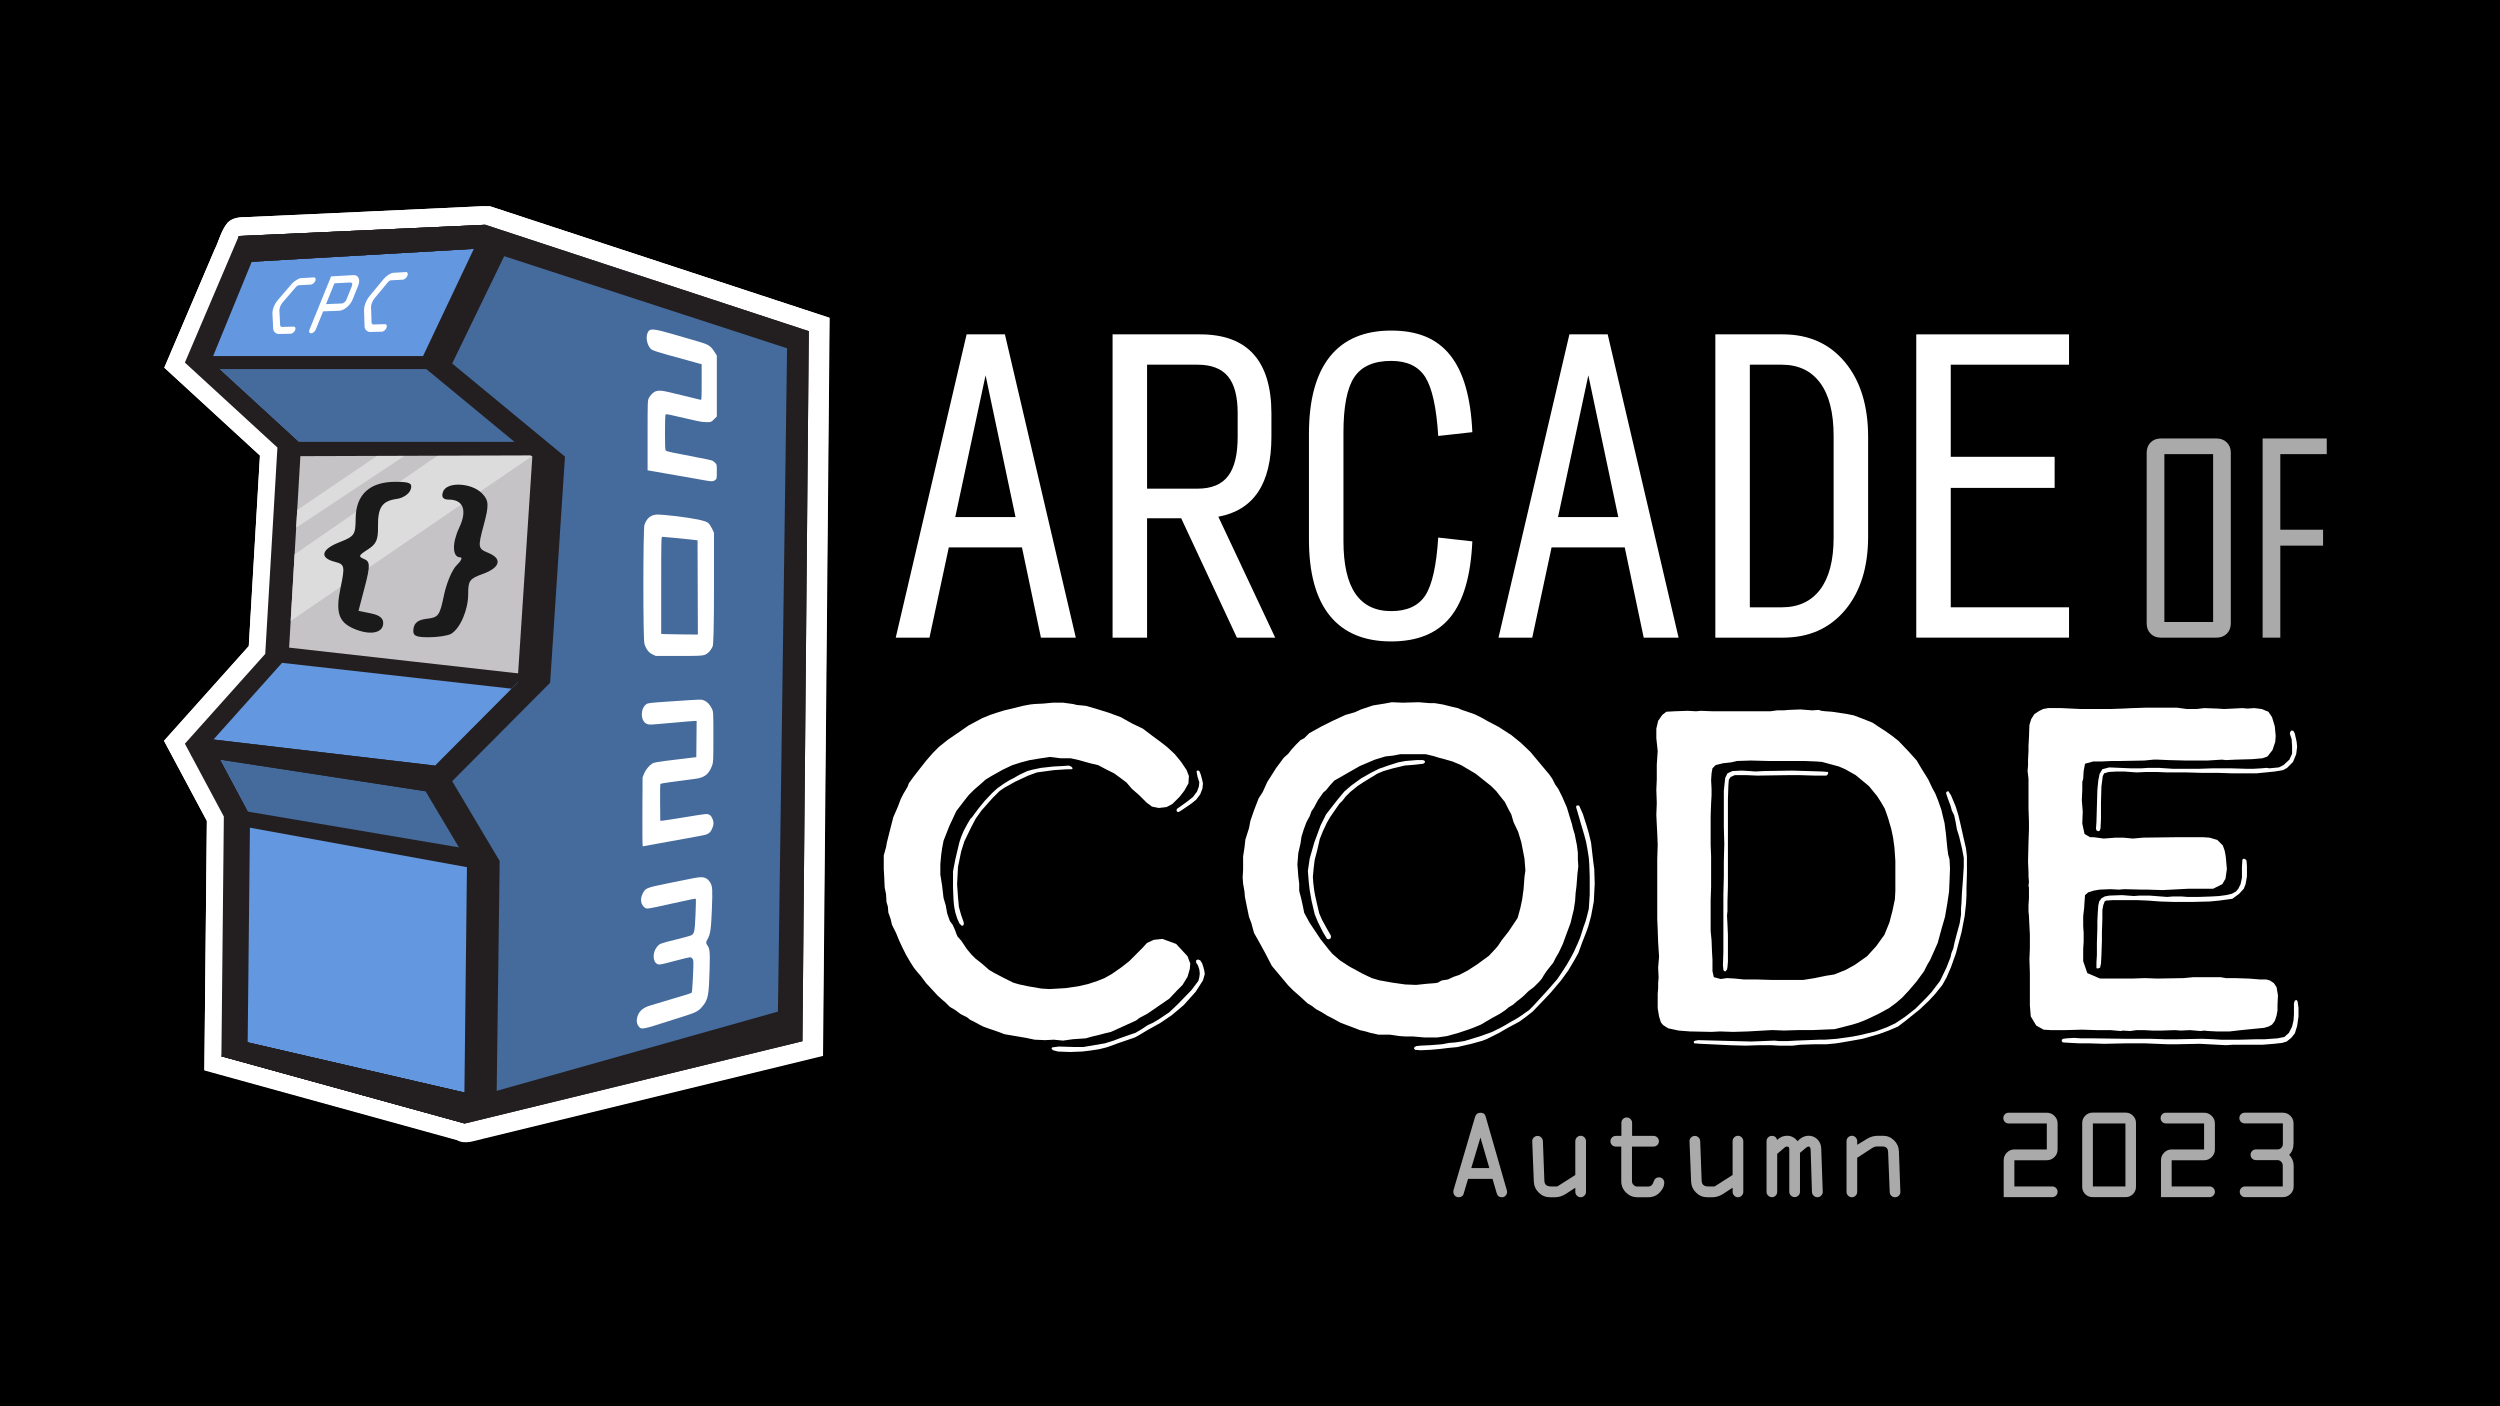 <?xml version="1.0" encoding="UTF-8"?>
<svg id="Layer_1" data-name="Layer 1" xmlns="http://www.w3.org/2000/svg" viewBox="0 0 1920 1080">
  <defs>
    <style>
      .cls-1 {
        fill: #6397df;
      }

      .cls-1, .cls-2, .cls-3, .cls-4, .cls-5, .cls-6, .cls-7, .cls-8, .cls-9, .cls-10, .cls-11, .cls-12 {
        stroke-width: 0px;
      }

      .cls-3 {
        fill: #1a1a1a;
      }

      .cls-4 {
        fill: #8e1e12;
      }

      .cls-5 {
        fill: #456a9c;
      }

      .cls-6 {
        fill: #fff;
      }

      .cls-7 {
        fill: #fb351f;
      }

      .cls-8 {
        fill: #231f20;
      }

      .cls-9 {
        fill: #851d0f;
      }

      .cls-10 {
        fill: #dcdcdd;
      }

      .cls-11 {
        fill: #c5c3c6;
      }

      .cls-12 {
        fill: #aaa;
      }
    </style>
  </defs>
  <rect class="cls-2" width="1920" height="1080"/>
  <g>
    <path class="cls-6" d="m799.43,489.71l-14.56-69.29h-56.19l-14.85,69.29h-25.91l54.44-232.92h29.41l54.45,232.92h-26.79Zm-19.51-92.59l-23-108.89-23.29,108.89h46.29Z"/>
    <path class="cls-6" d="m880.95,489.71h-26.49v-232.92h67.26c18.24,0,31.93,5.1,41.05,15.29,9.12,10.19,13.68,25.38,13.68,45.57v17.76c0,18.05-3.4,32.17-10.19,42.36-6.8,10.19-16.99,16.55-30.57,19.07l43.67,92.88h-29.41l-42.8-91.71h-26.2v91.71Zm0-114.42h38.72c10.67,0,18.49-3.2,23.44-9.61,4.95-6.41,7.42-16.5,7.42-30.28v-18.05c0-12.81-2.47-22.22-7.42-28.24-4.95-6.01-12.76-9.03-23.44-9.03h-38.72v95.21Z"/>
    <path class="cls-6" d="m1068.45,492.62c-20.77,0-36.49-6.6-47.17-19.8-10.68-13.2-16.01-32.7-16.01-58.52v-80.94c0-26.2,5.34-46,16.01-59.39,10.67-13.39,26.39-20.09,47.17-20.09s35.33,6.36,45.42,19.07c10.09,12.72,15.72,32.37,16.89,58.96l-26.2,2.91c-1.36-21.74-4.66-36.78-9.9-45.13-5.24-8.34-13.98-12.52-26.2-12.52-13.39,0-22.86,4.18-28.39,12.52-5.53,8.35-8.3,22.52-8.3,42.51v83.27c0,18.05,3.06,31.54,9.17,40.47,6.11,8.93,15.29,13.39,27.51,13.39s20.96-4.03,26.2-12.08c5.24-8.05,8.54-22.86,9.9-44.4l26.2,2.91c-1.17,26.4-6.8,45.81-16.89,58.23-10.09,12.42-25.23,18.63-45.42,18.63Z"/>
    <path class="cls-6" d="m1262.36,489.71l-14.56-69.29h-56.19l-14.85,69.29h-25.91l54.45-232.92h29.41l54.44,232.92h-26.79Zm-19.51-92.59l-23-108.89-23.29,108.89h46.29Z"/>
    <path class="cls-6" d="m1317.38,489.71v-232.92h51.83c19.99,0,35.91,7.13,47.75,21.4,11.84,14.27,17.76,33.44,17.76,57.5v76.28c0,23.68-5.92,42.56-17.76,56.63-11.84,14.08-27.76,21.11-47.75,21.11h-51.83Zm26.49-23.29h24.46c12.81,0,22.66-4.56,29.55-13.68,6.89-9.12,10.34-22.42,10.34-39.89v-78.03c0-17.86-3.45-31.44-10.34-40.76-6.89-9.32-16.74-13.98-29.55-13.98h-24.46v186.34Z"/>
    <path class="cls-6" d="m1471.69,489.71v-232.92h117.33v23.29h-90.84v70.75h79.78v23.87h-79.78v91.71h90.84v23.29h-117.33Z"/>
  </g>
  <g>
    <path class="cls-6" d="m809.33,798.48l-6.66.35-8.06-.35-6.66-1.4-16.46-2.8-4.55-1.75-11.21-3.85-3.5-1.75-3.85-2.1-3.5-1.75-2.1-1.75-4.9-2.45-4.2-3.15-4.2-2.45-3.85-3.85-1.75-1.4-3.85-3.5-3.85-4.2-4.9-5.25-4.2-5.6-2.45-2.8-2.8-3.5-2.45-3.85-3.5-5.96-3.15-6.31-2.1-4.55-2.45-5.96-3.15-6.31-1.05-4.55-1.75-4.9-.35-4.55-1.05-3.5-.35-5.96-1.05-5.25-.35-8.06-.35-5.96v-10.51l1.75-6.31.7-3.85,2.1-8.41,2.8-10.86,3.5-8.06,2.1-5.61,2.1-4.2,3.15-5.26,1.05-2.8.7-1.05,2.8-3.85,4.9-6.31,5.26-6.65,4.9-5.61,4.55-4.55,7.01-5.61,8.76-5.96,7.01-4.9,10.51-5.61,5.96-2.45,5.25-1.75,5.61-1.75,4.55-1.05,9.81-2.45,5.61-1.05,3.15-.35,7.01-.35,7.36-.7h7.71l7.71,1.05,2.8.7,7.01.7,7.36,2.1,10.16,3.15,9.46,3.5,2.45,1.4,6.31,3.5,8.06,3.85,7.36,5.6,6.65,4.9,4.9,3.85,5.61,5.25,4.9,5.96,4.2,6.31,1.75,4.55-.35,5.6-3.15,5.61-3.5,4.55-5.6,5.6-4.55,2.45-5.96.7-5.25-1.05-4.2-3.15-5.6-5.6-5.61-4.9-4.2-4.9-5.61-4.2-3.85-2.8-6.31-3.15-5.96-3.15-5.96-1.4-8.76-2.45-6.31-1.4h-7.71l-8.41-1.05-9.11,1.4-6.31,1.05-6.65,1.75-6.66,2.1-7.36,3.5-8.76,4.9-4.55,2.8-3.5,3.15-5.25,4.55-4.2,4.2-3.85,4.9-5.6,7.36-5.25,11.21-4.55,11.56-1.05,5.61-.7,4.9-.7,7.36v8.06l1.4,8.76,1.05,9.11,1.75,5.96,1.05,5.96,2.1,5.96,2.1,2.8,1.75,3.85,1.4,3.85.7,1.4,2.8,3.15,4.2,6.31,3.5,4.2,3.15,3.15,4.9,3.85,5.6,4.9,4.2,2.45,7.36,3.85,7.01,3.5,4.9,1.4,6.66,1.4,10.16,1.75,6.31.35,11.91-.7,9.81-1.4,7.71-1.75,7.36-2.45,5.25-2.1,5.6-3.15,7.01-4.9,6.31-4.9,10.16-10.16,3.5-3.85,5.25-2.45,6.66-.7,10.51,3.85,8.76,9.46,2.1,5.61-.35,4.2-1.75,5.95-3.85,6.31-4.2,4.2-5.96,6.31-16.81,11.56-5.96,3.15-2.8,2.1-19.27,8.76-4.55,1.05-5.25,1.4-4.55,1.05-4.9,1.4-10.16.7-7.36,1.05-7.01-.7Zm-72.51-89.33l-1.75-3.85-1.4-4.55-.7-3.5-.35-2.45-.35-4.2-.35-8.76v-12.61l1.75-9.11,1.4-5.96,1.75-7.36,1.4-4.2,1.75-4.2,2.8-5.25,2.45-4.2,1.4-1.4,1.75-2.45,3.15-4.2,4.55-5.61,5.96-6.31,3.85-3.5,4.9-3.5,4.55-2.8,2.8-1.4,4.9-2.8,5.96-2.8,3.85-1.05,6.66-1.4,9.46-1.05,7.01-.35,4.9-.35,1.75.7,1.05,1.05v.7l-.7.35h-3.15l-10.51.7-12.96,1.75-6.66,2.45-9.81,4.55-8.76,4.9-3.5,2.45-5.26,5.25-8.41,9.46-4.55,6.31-3.85,7.36-4.9,10.16-2.45,7.71-2.45,11.91-.7,13.31.7,10.16.7,7.36,1.75,6.31,1.75,4.9.35,1.75-.7,1.4h-1.05l-1.75-1.75Zm75.66,98.43l-3.85-1.05-1.05-1.05.35-1.05,5.25-.7,11.21.35h7.71l16.46-2.8,6.66-2.1,5.61-2.1,8.06-2.8,3.15-1.05,5.25-3.15,4.2-2.8,3.85-1.75,4.2-2.45,8.41-5.61,6.31-5.96,10.86-11.21,5.25-7.01.7-2.8.35-2.8-.35-3.15-1.05-3.15-1.4-2.1v-1.75l1.4-.7,1.75.7,1.4,2.1,1.05,3.15.7,2.8.35,2.45-1.4,4.9-5.61,8.76-9.11,10.16-9.11,7.71-8.76,5.96-9.46,5.25-7.01,4.2-3.15,1.75-12.26,4.2-6.66,2.45-3.15,1.05-5.61,1.4-7.01,1.05-5.96.7-9.11.35-9.46-.35Zm91.43-184.26l-.35-1.05.35-1.05,7.36-5.25,4.9-3.85,3.15-4.2,1.4-3.85.35-3.15-1.4-4.55-.7-3.85.35-.7h1.05l.7.35,1.05,2.45,1.05,3.85.7,3.15-.35,3.85-1.75,4.55-3.15,4.2-3.5,2.8-4.55,3.15-4.2,2.8-1.4.7-1.05-.35Z"/>
    <path class="cls-6" d="m1085.7,796.03h-5.96l-5.25-.35-7.01-1.05h-8.76l-6.31-1.4-3.5-1.05-4.55-1.05-6.31-2.45-8.41-3.15-7.01-3.85-3.5-1.75-3.85-2.45-4.55-2.45-3.15-2.45-3.5-2.1-4.9-4.55-5.96-5.25-3.85-3.85-12.61-15.06-4.9-9.46-4.2-7.71-4.55-8.06-2.1-7.71-1.75-4.55-1.75-8.41-1.4-7.01-.35-4.2-1.05-5.95-.35-4.9.35-5.96v-10.16l1.05-6.65.7-6.31,2.8-8.76,1.05-5.6,2.8-8.06,3.5-9.11,3.15-4.9,3.5-7.71,6.66-10.51,5.96-8.06,3.5-3.15,2.45-3.15,3.5-3.85,3.5-3.5,2.8-1.4,3.85-3.85,9.46-5.25,8.41-4.2,9.81-4.55,7.36-2.1,4.55-2.1,9.46-3.15,8.76-1.4,5.6-1.05,8.41.35,12.26-.35,8.41.7h3.85l6.31,1.05,7.01,1.75,4.55,1.05,3.15,1.4,5.25,1.75,4.9,1.75,4.9,2.45,5.61,3.15,7.36,3.85,9.81,6.31,7.36,5.96,7.36,7.01,8.76,10.51,5.6,6.66,2.45,3.5,2.1,4.2,2.45,3.5,3.15,6.31,3.5,8.06,2.1,7.01,1.75,5.6.7,3.15,1.4,4.55,1.75,8.76.7,5.61v4.9l.35,5.6-.7,5.96-.7,9.11-.7,5.6-.35,5.61-1.05,7.01-1.05,4.2-1.4,5.96-3.15,8.41-2.8,7.71-3.15,6.66-2.45,4.2-1.75,3.5-2.8,3.5-2.45,3.15-2.1,3.15-1.4,2.45-2.1,2.45-3.85,3.85-4.55,3.5-3.15,3.15-2.45,2.1-3.15,2.45-2.8,2.45-3.5,2.1-2.45,2.1-4.2,2.8-7.01,3.85-7.71,4.55-5.95,2.45-3.85,1.4-7.36,2.45-8.76,2.45-7.36,1.05h-10.16l-8.06-.7Zm11.91-40.63l4.55-.35,2.1-.35,1.75-1.05,1.4-.7,4.55-.7,4.55-2.1,4.2-1.4,6.66-3.5,7.01-4.55,9.11-6.66,5.25-5.61,1.75-2.1,2.8-4.2,5.25-6.66,7.01-10.51,2.1-7.71,1.4-6.66,1.05-7.71.7-9.46.7-4.9-.7-9.11-2.45-12.61-2.45-8.06-3.5-7.36-1.75-5.96-2.1-3.85-2.8-5.6-4.2-5.25-2.45-3.15-3.85-3.85-11.91-9.46-11.21-6.66-6.66-2.8-7.36-2.1-2.8-.7-4.55-1.4-5.96-1.4h-19.27l-5.25,1.05-6.31.7-8.06,2.45-11.56,4.9-19.62,11.21-3.5,3.85-2.8,3.5-2.1,1.75-4.2,5.96-3.15,5.96-1.75,2.45-1.4,3.85-2.45,4.55-2.1,5.6-1.75,5.61-.7,4.9-1.75,7.71-.7,8.76.35,4.2.35,4.9.7,5.61v5.25l.35,1.75,1.05,3.85,1.4,6.31,1.05,5.25,4.2,7.71,8.41,12.61,6.66,8.41,2.45,2.8,5.61,4.9,7.01,4.55,2.45,1.4,1.4.7,6.31,3.5,7.36,3.5,5.96,1.75,9.81,1.75,9.81,1.4,8.41.35,10.16-1.05Zm-78.47-34.33l-3.15-5.25-3.85-7.71-2.45-5.96-2.45-10.51-1.4-8.06-.7-5.96-.7-8.76,1.4-9.46,3.5-12.26,4.9-13.31,4.2-8.41,4.9-6.31,3.85-4.9,5.25-6.31,5.25-4.55,7.71-5.6,8.06-4.55,5.61-2.8,7.01-2.45,7.71-2.45,5.6-1.05,8.41-.7h4.9l1.05.35.7.7-.35,1.05-1.05.7-5.96.7-8.41.7-8.76,2.1-7.36,2.1-4.9,2.1-10.86,6.65-4.2,2.8-5.61,4.55-3.5,3.5-2.45,3.15-2.45,2.45-7.01,10.16-2.45,4.2-3.15,6.66-2.1,5.25-.35,1.05-1.75,7.71-2.1,8.06-.7,5.61-.7,7.36.35,4.9.7,5.61.7,3.85,1.4,6.31,1.75,7.36,2.1,4.9,3.85,7.01,2.45,4.2.7,1.4-.35,1.75-1.4.7-1.4-.35Zm67.61,85.12l-.7-.7v-.7l.35-.7,1.4-.7,3.15-.35,7.71-.35,8.76-.7,5.6-1.05,4.55-.35,7.01-1.05,11.56-3.5,9.81-3.5,6.31-3.15,3.85-2.1,3.5-2.1,5.61-3.15,3.15-2.1,2.45-1.75,3.5-2.45,3.5-3.5,11.21-12.26,7.01-8.06,4.2-6.31,3.15-4.9,2.8-4.9,2.45-4.55,3.15-7.01,1.75-4.2,1.05-3.15,1.4-4.55,1.75-4.9,1.05-3.85,1.4-5.6.7-10.86v-14.01l-.35-9.81-.35-4.55-1.05-6.65-1.05-5.61-1.4-5.25-2.8-9.46-2.1-7.36-1.05-3.5-.35-1.4.35-.7,1.05-.35,1.05.35,2.8,6.31,2.8,8.76,1.75,5.95,1.75,7.36,1.05,9.11.7,5.95.7,5.26.35,11.21-.7,13.66-2.1,11.21-2.1,7.71-1.75,4.9-3.15,8.06-2.8,7.71-3.15,5.61-4.55,7.71-5.6,7.71-7.71,9.11-5.6,5.96-8.41,8.76-4.9,3.85-5.25,3.85-9.11,4.9-6.65,3.85-9.11,4.55-3.5,1.4-8.76,2.45-7.71,1.75-2.8.7-7.36.7-5.6.7-7.71.7-7.71.35-4.2-.35Z"/>
    <path class="cls-6" d="m1298.33,792.18l-9.11-.7-8.06-1.75-3.85-2.45-1.75-2.1-1.4-4.55-1.05-6.31v-11.21l.35-4.2v-3.85l.35-4.2-.35-7.71.7-8.41-.7-10.86-.35-9.81-.35-8.41v-45.89l.35-10.86-.35-9.11-.35-6.65-.35-7.36.35-9.11-.35-10.16.35-7.71v-11.56l.7-10.51-1.05-9.81v-7.36l1.4-5.96,3.15-4.55,3.15-2.45,6.31-.35,10.16-.35,6.31.35,3.85-.35,8.76.35h44.49l5.25-.7h4.9l3.85-.35,9.11-.35,9.11.7,4.9-.35,2.1.7,3.15.35,4.9.35,11.56,1.75,5.25,1.05,7.36,2.8,7.01,2.8,4.2,2.8,5.95,3.85,4.9,3.5,4.9,3.85,7.71,8.06,6.31,7.01,3.5,5.96,5.25,8.41,3.15,6.65,2.45,4.55,2.1,5.25,2.45,7.01,1.75,7.36.7,2.8,1.05,8.06,1.05,10.86.7,5.25,1.05,3.85.35,7.01-.35,9.11-.35,8.41-1.4,9.46-1.75,10.16-2.45,8.41-3.15,11.56-2.8,6.31-3.15,7.01-2.1,3.5-2.45,4.9-5.61,7.71-5.96,7.01-5.25,5.6-4.9,4.2-5.25,3.85-7.71,4.2-8.06,3.85-3.15,1.4-4.55,1.75-4.55,1.4-13.66,3.5-16.81.7h-10.86l-11.21.35-9.11-.35-18.57,1.05-11.56.35-9.81-.35-6.66.35-16.11-.35Zm29.77,10.51l-22.07-1.05-4.9-.35-.35-1.05.35-.7,1.05-.35,2.1-.35,40.64,1.05,17.86-.7,3.5.35h6.66l6.31-.35,17.52-.7h4.55l9.46-.7,12.26-1.75,7.01-1.4,4.2-1.05,5.96-1.4,4.9-1.75,4.55-1.75,5.96-2.8,7.36-4.9,8.06-6.31,8.06-8.06,4.2-4.55,6.66-8.76,4.9-10.16,3.15-8.06.7-3.15,1.4-3.5,1.05-4.9,1.75-6.66,2.1-7.71,1.05-6.66v-4.55l.35-4.55.35-7.71.7-9.11.7-10.86v-7.01l-1.4-7.36-2.1-8.76-1.75-5.61-1.05-5.96-1.05-4.9-1.75-3.5-1.05-3.85-2.1-5.6-1.4-4.2.7-1.05,1.05-.35,2.1,3.15,3.5,8.41,2.1,6.65,1.75,7.36,2.1,9.46,1.4,5.96.7,3.15.7,5.96v12.96l-.35,11.21v5.96l-.35,6.31-1.05,9.46-2.45,12.61-2.45,9.11-1.75,6.65-3.85,10.86-3.5,8.06-3.15,5.61-5.61,7.01-4.9,5.25-6.66,6.31-10.86,8.76-5.96,4.55-7.36,3.15-7.71,2.8-12.26,3.5-9.81,1.75-10.51,1.75-7.36.7h-9.46l-10.51.35-5.95.7h-10.51l-5.96-.35h-9.11l-10.51.35-12.61-.35Zm56.75-50.09l8.76-1.4,8.41-1.75,6.66-1.05,8.76-3.5,7.01-3.85,9.46-6.66,7.01-7.71,6.31-8.76,3.85-9.46,2.45-9.46,1.75-8.41.35-6.31v-23.12l-.7-10.16-1.05-7.71-1.4-6.66-2.45-8.41-2.45-7.01-2.8-4.9-3.15-4.9-6.31-7.71-10.16-8.41-8.06-4.55-4.9-2.1-12.96-3.5-4.9-.35-8.76-.35h-27.32l-13.66-.35-10.51.35-4.55,1.05-6.31.7-5.6,1.4-2.45,2.45-.7,3.85-.35,5.25.35,6.66v4.9l-.35,6.31-.35,9.46v22.42l.35,8.76v23.47l-.35,9.81v24.17l.7,7.01.35,9.11.35,5.95v8.76l1.05,4.55,5.25,1.4,4.9-.7,5.96.35,7.01.7h9.81l11.21.35h24.52Zm-61.3-7.71l-.35-3.85.35-10.16v-44.49l.35-13.31v-11.21l.35-13.66-.35-13.31v-27.67l1.05-9.81,1.75-3.5,3.85-1.75,7.01-.35,6.31.35,4.2.35,6.31-.35,22.07-.35,23.12.7,4.2.35.35.7-.35,1.05-1.05,1.05h-8.76l-11.56-.35h-9.11l-23.82.35-8.06-.35h-9.11l-3.15,1.4-1.4,2.1-.35,4.55-.35,10.51v66.56l-.35,11.91v7.36l-.35,3.5.35,6.66.35,8.06v20.67l-.35,4.2-.35,1.75-1.05,1.4h-1.05l-.7-1.05Z"/>
    <path class="cls-6" d="m1695.55,791.83l-2.45-.35-3.15.35-8.06-.7-7.01.35-4.55-.35-9.81.35h-7.36l-6.66-.35h-5.6l-4.9.7-5.6-.35-1.75.35-7.71-.7h-10.51l-11.56-.35-12.61.35h-11.21l-5.6-.35-5.61-3.15-4.2-7.01-.7-8.41v-24.87l-.35-10.86.35-8.06v-10.86l-.35-6.66-.35-7.36-.35-3.5v-4.9l.35-5.25v-8.41l-.35-1.05.35-3.15-.35-4.2v-3.15l-.35-8.41.35-14.71.35-9.81v-5.96l-.35-10.16v-22.77l-.7-5.96.35-4.55v-4.2l.35-6.66v-3.85l.35-6.66.35-9.46,1.4-4.55,2.45-3.85,3.85-2.45,2.8-1.4,3.85-.7h10.16l14.71.7h23.12l9.81-.35,7.36-.35,10.86-.35h22.77l7.71,1.05h7.71l5.61-.7,9.81.35,5.61.35,14.01-.7,3.85.35,5.25-.35,5.6.7,5.25,2.1,2.8,4.2,2.1,7.01.7,7.36-.35,4.55-2.1,6.31-3.85,4.9-3.85,1.4-8.06.7-12.61.35-7.36.35-3.15-.35-11.21.7h-16.46l-13.31-.35-8.06-.35h-3.5l-7.01.7-18.57.35h-6.31l-7.71.35h-6.66l-6.31,1.75-1.05,5.6-.35,5.96-.7,2.45v5.96l-.35,8.06.7,8.76-.35,9.11,1.75,8.06,4.2,2.45h2.8l7.71,1.05,9.11-.7h5.96l7.36.7,7.71-.7,26.62-.35h19.27l5.25.35,5.96,1.75,4.2,4.2,1.4,3.85.7,3.5.35,2.8.7,8.06-1.05,7.36-2.45,4.2-7.01,3.5h-18.57l-20.32,1.05-11.21-.35h-3.85l-14.36-.35-4.2.35-6.31-.35-8.41.35-4.2.7-4.55,1.4-2.45,2.1-.35,4.9-.35,5.26-.7,5.95v7.71l.35,5.25v6.66l-.35,5.61v9.46l3.15,9.11,9.81,4.2h24.52l9.81-.35,9.81.35,19.97-.35,7.36-.7h21.02l4.2.7h6.66l10.86.35,8.76.7h4.55l2.8.7,3.15,2.1,2.1,3.15,1.05,6.31-.35,7.36v4.2l-.7,3.85-1.4,4.2-2.1,2.8-2.45,1.4-3.5,1.05-17.52,1.75-9.11,1.05h-9.81l-7.01-.35Zm-5.96,9.81l-17.86.35h-7.01l-17.16-.7h-15.41l-16.11.35-11.21-.35h-7.71l-7.01-.35-5.61-.35-1.05-.7v-1.4l1.05-.7,2.8-.35,5.6-.35,5.25.35h9.11l25.57.35h18.92l10.86.35h9.81l19.27-.35,8.41.35,5.61.35h15.06l12.26-.35h6.31l9.81-.7,5.25-1.05,3.5-3.15,2.45-4.9,1.05-4.55.35-4.55v-8.76l.7-2.1,1.4-.35.7,1.05.7,4.9v6.66l-1.05,7.36-1.75,5.61-2.8,3.5-3.5,2.8-3.5,1.05-6.31.7-8.76.7h-22.77l-5.25.35-19.97-1.05Zm-79.52-163.94l-.35-1.4.35-4.9.7-24.52.7-7.36,1.05-5.25,2.1-3.5,5.25-1.4,16.46.7h8.41l4.9-.35h8.41l10.51.7h21.02l9.81-.35h13.66l11.56.35h6.31l5.96-.35,3.85-.35,2.1.35,7.36-.7,3.5-1.75,4.55-4.2,2.1-4.55v-5.61l-.35-5.6-1.4-4.2.35-1.4,1.05-1.05,1.4.35,1.05,2.1,1.4,6.31.35,3.85-.7,5.6-2.45,5.96-4.55,4.55-3.15,1.75-6.31,1.05-14.01,1.4h-18.57l-10.86-.35h-12.26l-11.91-.35h-15.06l-8.06-.35h-8.06l-7.01.35-5.25-.35-4.55-.35h-5.96l-5.96.35-3.5,1.05-1.05,2.1-1.05,8.06-.35,12.26v12.61l-.35,7.36-.7,1.75-1.05.35-1.4-.7Zm0,105.79v-4.55l.35-5.25v-9.81l.35-10.86v-5.6l.35-7.01.35-4.9.7-3.15,1.75-2.45,2.45-1.4,3.5-.7,9.81-.35,9.11.7,4.55-.35h7.36l13.66,1.05,4.2-.35h7.01l4.55.35h8.06l10.16-.35,5.96-.35,5.25-.7,4.55-1.05,3.15-1.75,1.75-2.1,1.75-3.5,1.05-4.9v-8.06l.35-5.96,1.05-.7,1.05.35,1.05,1.05.35,4.55v7.71l-1.05,5.96-1.4,3.5-3.5,3.85-5.25,3.85-10.16,1.4-7.36.7-14.01.35h-12.96l-10.86-.35-9.46-.7-8.06-.35h-19.27l-4.9.35-1.05.7-1.05,2.8-.7,3.85v6.66l-.35,10.51v6.31l-.35,10.51-.35,7.01-.7,3.15-1.75.7-1.05-.35Z"/>
  </g>
  <g>
    <path class="cls-12" d="m1713.26,478.86c0,3.19-1.03,5.8-3.08,7.82-2.05,2.02-4.68,3.03-7.87,3.03h-42.81c-3.19,0-5.8-1.01-7.82-3.03-2.02-2.02-3.03-4.63-3.03-7.82v-131.26c0-3.19,1.01-5.8,3.03-7.82,2.02-2.02,4.63-3.03,7.82-3.03h42.81c3.19,0,5.82,1.01,7.87,3.03,2.05,2.02,3.08,4.63,3.08,7.82v131.26Zm-13.59-1.17v-128.92h-37.43v128.92h37.43Z"/>
    <path class="cls-12" d="m1786.95,348.77h-35.67v58.06h32.84v12.22h-32.84v70.66h-13.59v-152.96h49.26v12.02Z"/>
  </g>
  <g id="layer1">
    <g id="g1493">
      <path id="path1397" class="cls-6" d="m370.36,158.39c-60.69,2.9-121.38,5.64-182.07,8.4-5.4-.08-11.7.94-14.78,5.93-4.07,5.84-5.65,12.94-8.83,19.24-12.83,30.12-25.66,60.24-38.5,90.36,24.48,22.49,48.96,44.98,73.44,67.48-2.86,48.77-5.72,97.55-8.59,146.32-21.69,24.23-43.38,48.47-65.07,72.7,10.97,20.49,21.92,40.99,32.89,61.48-.64,63.79-1.28,127.58-1.92,191.37,64.63,17.83,129.26,35.68,193.89,53.51,6.38,3.55,13.6.29,20.09-1.1,86.94-21.19,173.88-42.39,260.83-63.58,1.7-188.82,3.39-377.64,5.09-566.46-86.84-28.57-173.68-57.11-260.55-85.61-1.98-.05-3.95-.07-5.93-.05Z"/>
      <g id="g1415">
        <g id="g1401">
          <path id="path1399" class="cls-8" d="m383.05,753.03l4-497.25-203.7-74.53-41.38,97.14,71.01,65.21-9.34,158.37-61.67,68.94,29.9,55.9-1.87,183.98"/>
        </g>
        <g id="g1405">
          <path id="path1403" class="cls-8" d="m356.24,862.54l2.28-201.62-36.45-61.26,75.18-75.55,11.39-173.56-86.57-71.47,50.45-106.46,248.33,81.67-4.88,544.94"/>
        </g>
        <g id="g1409">
          <path id="path1407" class="cls-8" d="m183.35,181.25l189.15-8.62v17.96l-189.15,10.97"/>
        </g>
        <g id="g1413">
          <path id="path1411" class="cls-8" d="m170.01,810.79l186.25,51.43,9.65-21.41-184.42-42.68"/>
        </g>
      </g>
      <g id="g1419">
        <path id="path1417" class="cls-7" d="m494.07,212.61l-101.36-32.62,10.48,567.67m-213.06,56.8l1.87-178.87-29.9-55.9,61.67-68.94,9.34-158.37-71.01-65.21,37.38-91.3,193.24-5.89,10.48,567.67-22.33,108.07"/>
      </g>
      <path id="path1421" class="cls-11" d="m231.09,342.4c-.04.64-.07,1.28-.11,1.92-3.06,51.88-6.12,103.75-9.18,155.63-.15.34-.56.78-1.04,1.24-.48.47-1.04.96-1.47,1.41-.65.67-1.02,1.24-.47,1.45.18.07.47.1.89.09,55.06,6.23,110.13,12.45,165.19,18.68,9.42,1.07,18.85,2.13,28.27,3.2,2.37-60.28,4.72-120.55,7.09-180.83-11.31-.17-22.62-.33-33.93-.5-51.75-.76-103.5-1.52-155.25-2.28h0Z"/>
      <path id="path1423" class="cls-4" d="m165.83,576.69l26.16,48.91-.03,2.42,179.17,33.15-39.79-63.26-165.5-21.22Z"/>
      <path id="path1425" class="cls-4" d="m335.28,276.94l-169.05,4.04,66.87,61.41-.24,4.02,184.87,2.73-82.45-72.2Z"/>
      <path id="path1427" class="cls-10" d="m341.35,346.03l-115.17,79.51c-1,17.04-2.01,34.08-3.01,51.12l187.21-127.8-3.65-1.87-65.37-.96Zm-47.46,1l-65.7,44.48c-.27,4.53-.53,9.05-.8,13.58l83.63-55.42,1.63-1.63-18.77-1.02Z"/>
      <g id="g1431">
        <path id="path1429" class="cls-8" d="m356.24,862.54l2.28-201.62-36.45-61.26,75.18-75.55,11.39-173.56-86.57-71.47,50.45-106.46,248.33,81.67-4.88,544.94"/>
      </g>
      <g id="g1435">
        <path id="path1433" class="cls-9" d="m381.3,837.32l2.28-176.41-36.45-61.26,75.18-75.55,11.39-173.56-86.57-71.47,39.93-82.38,217.1,70.7-7.01,509.08"/>
      </g>
      <g id="g1439">
        <path id="path1437" class="cls-8" d="m146.68,579.71l179.99,27.69,7.31-19.7-187.29-22.04"/>
      </g>
      <g id="g1443">
        <path id="path1441" class="cls-8" d="m207.87,507.86l184.84,20.81,10.92-11.09-191.75-21.57"/>
      </g>
      <g id="g1447">
        <path id="path1445" class="cls-8" d="m221.88,350.22l188.59-.61-2.46-10.36h-186.13"/>
      </g>
      <g id="g1451">
        <path id="path1449" class="cls-8" d="m183.35,181.25l189.15-8.62v17.96l-189.15,10.97"/>
      </g>
      <g id="g1455">
        <path id="path1453" class="cls-8" d="m156.83,273.4h174.13l10.01,9.98h-184.13"/>
      </g>
      <g id="g1459">
        <path id="path1457" class="cls-8" d="m170.01,810.79l186.25,51.43,9.65-21.41-184.42-42.68"/>
      </g>
      <g id="g1463">
        <path id="path1461" class="cls-8" d="m183.35,633.82l181.13,32.92v-14.22l-181.13-30.68"/>
      </g>
      <g id="g1467">
        <path id="path1465" class="cls-8" d="m170.01,810.79l186.25,51.43,9.65-21.41-184.42-42.68"/>
      </g>
      <g id="g1475">
        <path id="path1469" class="cls-2" d="m216.71,251.02c3.44-.09,5.16-.14,8.59-.23.67-.02,1.13.23,1.39.75.26.52.24,1.16-.07,1.92s-.82,1.41-1.51,1.95-1.38.82-2.03.83c-3.55.08-5.34.12-8.89.2-1.13.03-2.14-.36-3.01-1.14-.87-.79-1.34-1.67-1.41-2.67-.23-4.76-.35-7.13-.59-11.85-.03-1.7.32-3.45,1.06-5.26.82-2,1.88-3.75,3.19-5.25,4.17-4.84,6.26-7.27,10.45-12.16.98-1.14,2.21-2.17,3.69-3.09,1.47-.92,2.73-1.4,3.78-1.46,3.8-.22,5.69-.33,9.49-.55.67-.04,1.13.2,1.37.72.24.51.22,1.14-.08,1.88-.31.76-.81,1.43-1.5,2.01s-1.37.89-2.03.93c-3.65.2-5.48.29-9.12.49-.76.05-1.58.58-2.48,1.62-3.96,4.6-5.94,6.88-9.87,11.44-.78.9-1.41,1.94-1.89,3.14-.52,1.26-.75,2.37-.68,3.31.23,4.32.34,6.48.55,10.84,0,1.12.55,1.67,1.63,1.65h0Z"/>
        <path id="path1471" class="cls-2" d="m237.6,253.19c5.53-13.65,11.07-27.3,16.6-40.95,6.81-.39,10.22-.59,17.03-.99,1.96-.11,3.32.63,4.06,2.22.74,1.6.65,3.56-.29,5.89-1.7,4.23-2.55,6.34-4.25,10.56-.94,2.33-2.44,4.35-4.51,6.05-2.07,1.7-4.09,2.59-6.06,2.66-4.84.18-7.26.26-12.11.44-2.27,5.6-3.4,8.4-5.66,14.01-.31.77-.81,1.43-1.49,1.98s-1.35.83-2.02.85c-.68.02-1.14-.24-1.4-.77s-.23-1.17.08-1.94h0Zm12.73-19.67c4.85-.2,7.27-.3,12.12-.5.65-.03,1.31-.32,2.01-.89.69-.56,1.2-1.23,1.51-2.02,1.7-4.21,2.54-6.32,4.24-10.53.31-.78.35-1.43.08-1.95-.25-.52-.7-.77-1.35-.73-4.87.26-7.3.39-12.16.65-2.58,6.38-3.87,9.57-6.45,15.95h0Z"/>
        <path id="path1473" class="cls-2" d="m286.83,249.13c3.44-.09,5.16-.14,8.59-.23.67-.02,1.13.25,1.38.79.25.55.23,1.22-.09,2.04-.32.8-.83,1.5-1.54,2.07s-1.39.87-2.05.88c-3.55.08-5.34.12-8.89.2-1.13.03-2.13-.38-2.99-1.22-.86-.83-1.31-1.78-1.36-2.83-.15-5.05-.23-7.56-.4-12.57,0-1.8.38-3.66,1.14-5.58.85-2.12,1.94-3.97,3.26-5.56,4.25-5.12,6.38-7.7,10.63-12.87,1-1.21,2.25-2.29,3.73-3.25,1.48-.96,2.75-1.48,3.8-1.53,3.8-.22,5.69-.33,9.49-.55.67-.04,1.12.22,1.36.77.23.55.2,1.22-.11,1.99-.32.8-.83,1.51-1.53,2.12-.7.61-1.38.93-2.04.97-3.65.2-5.48.29-9.12.49-.76.05-1.59.62-2.49,1.71-4.02,4.86-6.04,7.28-10.05,12.11-.79.94-1.43,2.06-1.94,3.33-.53,1.34-.79,2.51-.74,3.52.16,4.57.23,6.87.38,11.49,0,1.2.53,1.78,1.6,1.74h0Z"/>
      </g>
      <path id="path1477" class="cls-3" d="m303.43,369.9c-19.54,0-30.18,9.79-30.38,27.95-.14,12.87-.76,13.78-12.68,18.51-13.9,5.51-15.23,11.95-3.09,14.99,7.34,1.84,7.65,3.33,4.19,19.81-3.95,18.81-1.53,26.37,10.07,31.39,11.82,5.12,21.6,3.76,22.6-3.15.63-4.38-2.19-7.05-8.99-8.45l-9.91-2.05,4.9-18.76c4.11-15.72,4.03-19.11-.48-20.95-4.77-1.95-4.46-2.78,2.67-7.34,6.56-4.2,8-7.4,7.87-17.48-.2-14.92,3.09-19.79,14.44-21.36,4.81-.67,9.49-3.82,10.6-7.16,1.63-4.89-.49-5.96-11.81-5.96h0Zm48.71,2.14h0c-.43,0-.85,0-1.27.04-5.21.22-9.58,2.01-10.8,5.51-1.42,4.06.03,5.96,4.53,5.96,11.13,0,14.19,8.27,7.94,21.51-5.69,12.04-5.33,22.81.77,22.81,1.95,0,.74,2.7-2.7,6-3.45,3.31-7.83,13.61-9.78,23.01-3.26,15.72-4.25,17.1-13,18.09-6.69.76-9.75,3.01-10.43,7.67-.77,5.35,1.43,6.58,11.76,6.54,6.99-.04,14.7-1.21,17.12-2.63,7.01-4.1,13.17-18.52,13.12-30.7-.04-10.07,1.11-11.63,11.11-15.23,13.54-4.87,15.32-11.75,4.21-16.25-7.82-3.17-7.99-4.23-3.41-21.28,4.13-15.38,3.97-18.83-1.13-24.17-4.26-4.46-11.61-6.8-18.03-6.85v-.02Z"/>
      <path id="path1479" class="cls-6" d="m501.77,253.03c-2.95-.2-3.91.71-4.7,2.61-1.68,4-.03,10.51,3.25,12.84.79.56,5.74,2.19,11,3.63,15.4,4.21,18.66,5.11,20.97,5.79,1.2.35,3.11.88,4.25,1.17l2.06.53v13.8c0,12.92-.05,13.79-.85,13.54-.47-.14-5-1.26-10.07-2.48-5.07-1.22-11.43-2.75-14.14-3.4-5.35-1.29-8.09-1.47-10.21-.67-1.84.69-3.9,2.7-5.17,5.05-1.04,1.92-1.05,2.2-1.05,28.77v26.84l1.94.34c1.07.19,7.07,1.24,13.34,2.34,6.27,1.1,14.57,2.55,18.44,3.22,3.87.67,8.56,1.5,10.43,1.85h0c4.99.92,6.26.88,7.7-.25,1.25-.98,1.28-1.14,1.28-6.49s0-5.49-1.48-6.97c-1.63-1.62-2.1-1.77-11.62-3.57-19.66-3.72-25.4-4.94-26.01-5.55-.55-.55-.68-3.21-.67-13.83,0-7.23.19-13.43.41-13.78.33-.51,1.03-.48,3.75.15,3.93.92,6.01,1.39,10.63,2.42,1.87.42,4.27.96,5.34,1.22,6.49,1.53,8.91,1.92,11.93,1.92,3.36,0,3.4,0,5.55-2.16l2.17-2.17v-46.76l-1.51-2.39c-3.11-4.95-4.77-6.09-11.84-8.12-2.4-.69-10.74-3.11-18.52-5.38-8.73-2.55-13.66-3.86-16.61-4.06h0Zm3.09,141.98c-5.14.09-8.28,2.52-10.16,7.87-1.1,3.11-1.13,87.62-.03,91.29,1.21,4.08,3.33,6.88,6.21,8.21h0l2.54,1.18h17.5c14.71,0,17.86-.12,19.76-.76,2.57-.87,4.78-3.12,6.34-6.44q1.04-2.23,1.04-44.8v-42.57l-1.38-2.97c-.76-1.63-2.07-3.64-2.91-4.45q-2.84-2.74-26.53-5.51c-5.2-.61-10.78-1.08-12.38-1.05h0Zm3.53,17.11c1.09,0,15.88,1.4,22.2,2.12l4.85.55.12,36.16.13,36.16-11.77-.09c-6.47-.05-12.81-.17-14.08-.27l-2.3-.18v-37.23c0-35.13.05-37.24.85-37.24h0Zm27.77,124.98c-2.94.09-8.7.49-21.1,1.32-16.69,1.12-17.69,1.23-19.07,2.25-4.55,3.36-4.37,12.74.29,14.94,1.57.74,2.38.77,8.08.27,3.48-.31,8.96-.78,12.16-1.05,3.2-.27,8.12-.71,10.92-.96,2.8-.25,5.59-.46,6.19-.46h1.1s-.13,13.91-.13,13.91l-.13,13.91-2.91.33c-18.55,2.11-28.24,3.44-29.85,4.08-2.56,1.02-5.85,4.73-7.31,8.25l-1.17,2.82-.14,26.49h0c-.08,14.57.03,26.48.24,26.48s9.88-1.76,21.49-3.9c11.61-2.14,22.31-4.09,23.78-4.34,4.4-.74,6.23-1.8,7.55-4.39,1.78-3.51,1.96-5.64.71-8.54-.77-1.79-1.5-2.67-2.65-3.22-1.5-.71-2.45-.61-17.55,1.88-8.78,1.44-16.83,2.69-17.9,2.77l-1.94.15-.13-14c-.07-7.7.04-14.17.24-14.37.36-.36,10.88-1.88,26.58-3.84,7.21-.9,10.53-3.46,13.03-10.04,1-2.64,1.04-3.48,1.04-22.09s0-19.37-1.12-21.67c-1.59-3.28-3.69-5.48-6.11-6.4-1.12-.43-1.24-.65-4.18-.57h0Zm2.05,136.28c-2.61,0-4.06.27-26.27,4.83-16.04,3.3-16.49,3.48-18.66,7.83-2.04,4.08-1.46,8.23,1.46,10.52,1.72,1.35,1.6,1.36,18.38-2.37,18.56-4.12,20.61-4.54,20.96-4.19.18.17.08,5.74-.22,12.37-.6,13.37-.89,14.59-3.72,15.77-.88.37-6.05,1.77-11.49,3.12-11.98,2.97-12.19,3.05-14.2,5.39-3.81,4.43-3.55,11.98.46,13.5,1.4.53,2.05.4,15.18-3.1,4.63-1.23,8.94-2.24,9.57-2.24.7,0,1.47.49,1.98,1.26.76,1.15.78,2.24.3,13.36-.29,6.66-.73,12.3-.97,12.54-.24.24-1.85.85-3.56,1.36-4.8,1.42-23.98,7.19-28.55,8.59-6.07,1.86-9.2,5.1-9.99,10.32-.36,2.43.24,4.49,1.8,6.16,1.81,1.93,3.33,1.63,21.96-4.39,3.74-1.21,9.99-3.2,13.9-4.42,7.62-2.39,9.81-3.62,12.71-7.14,4.33-5.27,4.9-8.27,5.44-28.68.35-13.26.13-15.56-1.77-18.21-1.18-1.65-1.16-2.38.11-4.52,2.19-3.7,2.81-7.82,3.38-22.45.62-15.92.49-18.16-1.22-21.07-1.66-2.83-3.86-4.13-6.97-4.13h0Z"/>
      <path id="path1481" class="cls-8" d="m183.35,181.25l189.15-8.62v17.96l-189.15,10.97"/>
      <path id="path1483" class="cls-8" d="m170.01,810.79l186.25,51.43,9.65-21.41-184.42-42.68"/>
      <g id="g1487">
        <path id="path1485" class="cls-8" d="m183.35,181.25l189.15-8.62v17.96l-189.15,10.97"/>
      </g>
      <g id="g1491">
        <path id="path1489" class="cls-8" d="m170.01,810.79l186.25,51.43,9.65-21.41-184.42-42.68"/>
      </g>
    </g>
    <g id="g1591">
      <path id="path1495" class="cls-6" d="m370.52,158.39c-60.72,2.9-121.46,5.64-182.19,8.4-5.4-.08-11.71.94-14.79,5.93-4.07,5.85-5.65,12.95-8.83,19.26-12.84,30.14-25.68,60.28-38.52,90.42,24.5,22.51,48.99,45.01,73.49,67.52-2.86,48.81-5.73,97.61-8.59,146.42-21.7,24.25-43.41,48.5-65.11,72.75,10.98,20.5,21.94,41.01,32.91,61.52-.64,63.83-1.28,127.66-1.92,191.49,64.67,17.84,129.34,35.7,194.02,53.55,6.39,3.56,13.6.29,20.1-1.1,87-21.21,174-42.41,261-63.62,1.7-188.94,3.39-377.89,5.09-566.83-86.89-28.59-173.8-57.15-260.72-85.66-1.98-.05-3.95-.07-5.93-.05h0Z"/>
      <g id="g1513">
        <g id="g1499">
          <path id="path1497" class="cls-8" d="m383.22,753.42l4.01-497.58-203.83-74.58-41.41,97.2,71.06,65.25-9.35,158.48-61.71,68.98,29.92,55.93-1.87,184.1"/>
        </g>
        <g id="g1503">
          <path id="path1501" class="cls-8" d="m356.39,863l2.28-201.76-36.47-61.3,75.23-75.6,11.4-173.68-86.63-71.51,50.48-106.53,248.49,81.73-4.88,545.3"/>
        </g>
        <g id="g1507">
          <path id="path1505" class="cls-8" d="m183.39,181.27l189.28-8.63v17.97l-189.28,10.98"/>
        </g>
        <g id="g1511">
          <path id="path1509" class="cls-8" d="m170.03,811.21l186.37,51.47,9.66-21.43-184.54-42.71"/>
        </g>
      </g>
      <path id="path1515" class="cls-1" d="m494.31,212.65l-101.43-32.64,10.49,568.04m-213.2,56.84l1.87-178.98-29.92-55.93,61.71-68.98,9.35-158.48-71.06-65.25,37.4-91.36,193.37-5.9,10.49,568.04-22.34,108.14"/>
      <path id="path1517" class="cls-11" d="m231.16,342.52c-.04.64-.07,1.28-.11,1.92-3.06,51.91-6.12,103.82-9.18,155.73-.15.34-.56.78-1.04,1.24-.48.47-1.04.96-1.47,1.41-.65.67-1.02,1.24-.47,1.45.18.07.47.1.89.09,55.1,6.23,110.2,12.46,165.3,18.69,9.43,1.07,18.86,2.13,28.29,3.2,2.37-60.32,4.73-120.63,7.09-180.95-11.32-.17-22.63-.33-33.95-.5-51.78-.76-103.57-1.52-155.35-2.28h0Z"/>
      <path id="path1519" class="cls-5" d="m165.85,576.97l26.18,48.94-.04,2.42,179.28,33.18-39.82-63.31-165.61-21.23Z"/>
      <path id="path1521" class="cls-5" d="m335.42,277.02l-169.16,4.05,66.91,61.45-.24,4.02,184.99,2.73-82.51-72.25Z"/>
      <path id="path1523" class="cls-10" d="m341.5,346.15l-115.24,79.56c-1.01,17.05-2.01,34.1-3.02,51.15l187.33-127.88-3.66-1.87-65.41-.96Zm-47.5,1l-65.74,44.51c-.27,4.53-.53,9.06-.8,13.59l83.69-55.45,1.63-1.63-18.78-1.02Z"/>
      <g id="g1527">
        <path id="path1525" class="cls-8" d="m356.39,863l2.28-201.76-36.47-61.3,75.23-75.6,11.4-173.68-86.63-71.51,50.48-106.53,248.49,81.73-4.88,545.3"/>
      </g>
      <g id="g1531">
        <path id="path1529" class="cls-5" d="m381.46,837.77l2.28-176.52-36.47-61.3,75.23-75.6,11.4-173.67-86.63-71.51,39.96-82.43,217.24,70.75-7.01,509.41"/>
      </g>
      <g id="g1535">
        <path id="path1533" class="cls-8" d="m146.69,579.98l180.11,27.71,7.31-19.71-187.42-22.06"/>
      </g>
      <g id="g1539">
        <path id="path1537" class="cls-8" d="m207.92,508.09l184.96,20.83,10.93-11.09-191.88-21.58"/>
      </g>
      <g id="g1543">
        <path id="path1541" class="cls-8" d="m221.94,350.35l188.71-.61-2.46-10.37h-186.26"/>
      </g>
      <g id="g1547">
        <path id="path1545" class="cls-8" d="m183.39,181.27l189.28-8.63v17.97l-189.28,10.98"/>
      </g>
      <g id="g1551">
        <path id="path1549" class="cls-8" d="m156.85,273.47h174.24l10.01,9.98h-184.25"/>
      </g>
      <g id="g1555">
        <path id="path1553" class="cls-8" d="m170.03,811.21l186.37,51.47,9.66-21.43-184.54-42.71"/>
      </g>
      <g id="g1559">
        <path id="path1557" class="cls-8" d="m183.39,634.13l181.25,32.95v-14.23l-181.25-30.7"/>
      </g>
      <g id="g1563">
        <path id="path1561" class="cls-8" d="m170.03,811.21l186.37,51.47,9.66-21.43-184.54-42.71"/>
      </g>
      <g id="g1571">
        <path id="path1565" class="cls-6" d="m216.77,251.08c3.44-.09,5.16-.14,8.6-.23.67-.02,1.13.23,1.39.75.26.52.24,1.16-.07,1.92s-.82,1.41-1.51,1.96-1.38.82-2.04.83c-3.56.08-5.34.12-8.9.2-1.14.03-2.14-.36-3.01-1.14-.87-.79-1.34-1.67-1.41-2.68-.23-4.76-.35-7.14-.59-11.85-.03-1.7.32-3.45,1.06-5.27.82-2,1.89-3.75,3.19-5.26,4.18-4.85,6.27-7.28,10.45-12.17.99-1.14,2.21-2.17,3.69-3.09,1.47-.92,2.73-1.4,3.78-1.46,3.8-.22,5.7-.33,9.5-.55.67-.04,1.13.2,1.37.72.24.51.22,1.14-.08,1.88-.31.76-.81,1.43-1.5,2.01s-1.37.89-2.04.93c-3.65.2-5.48.29-9.13.49-.76.05-1.59.58-2.48,1.62-3.96,4.6-5.94,6.89-9.88,11.45-.78.9-1.41,1.95-1.9,3.14-.52,1.26-.75,2.37-.68,3.31.23,4.32.34,6.48.55,10.84,0,1.12.55,1.67,1.63,1.65h0Z"/>
        <path id="path1567" class="cls-6" d="m237.67,253.25c5.54-13.66,11.07-27.32,16.61-40.98,6.81-.39,10.23-.59,17.04-.99,1.96-.11,3.32.63,4.06,2.22.74,1.6.65,3.56-.29,5.89-1.7,4.23-2.55,6.34-4.25,10.57-.94,2.33-2.44,4.35-4.51,6.05-2.07,1.7-4.09,2.59-6.06,2.67-4.84.18-7.26.26-12.11.44-2.27,5.6-3.41,8.41-5.67,14.01-.31.77-.81,1.43-1.49,1.98s-1.35.83-2.02.85c-.68.02-1.14-.24-1.4-.77s-.23-1.17.08-1.95h0Zm12.73-19.68c4.85-.2,7.27-.3,12.12-.5.65-.03,1.31-.32,2.01-.89.69-.56,1.2-1.23,1.51-2.02,1.7-4.21,2.54-6.32,4.24-10.53.31-.78.35-1.43.08-1.96-.25-.52-.7-.77-1.35-.73-4.87.26-7.3.39-12.17.65-2.58,6.38-3.88,9.58-6.46,15.96h0Z"/>
        <path id="path1569" class="cls-6" d="m286.93,249.19c3.44-.09,5.16-.14,8.6-.23.67-.02,1.13.25,1.38.8.25.55.23,1.23-.09,2.04-.32.8-.84,1.5-1.54,2.07s-1.39.87-2.05.88c-3.56.08-5.34.12-8.9.2-1.14.03-2.13-.38-2.99-1.22-.86-.83-1.31-1.78-1.36-2.83-.15-5.05-.23-7.57-.4-12.57,0-1.81.38-3.67,1.14-5.59.85-2.12,1.94-3.98,3.27-5.57,4.25-5.13,6.38-7.71,10.64-12.88,1-1.21,2.25-2.29,3.73-3.26,1.48-.96,2.75-1.48,3.8-1.53,3.8-.22,5.7-.33,9.5-.55.67-.04,1.12.22,1.36.77.23.55.2,1.22-.11,1.99-.32.8-.84,1.52-1.53,2.12-.7.61-1.38.94-2.05.97-3.65.2-5.48.29-9.13.49-.76.05-1.6.62-2.5,1.71-4.03,4.86-6.04,7.29-10.06,12.12-.79.94-1.44,2.06-1.94,3.33-.53,1.34-.79,2.51-.74,3.52.16,4.57.23,6.88.38,11.5,0,1.2.53,1.78,1.6,1.74h0Z"/>
      </g>
      <path id="path1573" class="cls-3" d="m303.55,370.04c-19.55,0-30.2,9.79-30.4,27.97-.14,12.88-.77,13.79-12.69,18.52-13.91,5.51-15.24,11.96-3.1,15.01,7.34,1.84,7.66,3.33,4.19,19.82-3.95,18.82-1.53,26.39,10.07,31.42,11.83,5.13,21.62,3.76,22.61-3.15.63-4.38-2.2-7.05-8.99-8.46l-9.91-2.05,4.91-18.77c4.11-15.73,4.03-19.12-.48-20.97-4.77-1.95-4.47-2.78,2.67-7.34,6.57-4.2,8.01-7.41,7.87-17.49-.2-14.93,3.09-19.8,14.45-21.38,4.82-.67,9.49-3.83,10.61-7.16,1.63-4.89-.49-5.97-11.82-5.97Zm48.74,2.14h0c-.43,0-.85,0-1.27.04-5.21.22-9.58,2.01-10.8,5.51-1.42,4.06.04,5.97,4.53,5.97,11.14,0,14.2,8.28,7.95,21.52-5.69,12.05-5.33,22.83.77,22.83,1.95,0,.74,2.7-2.7,6-3.46,3.31-7.84,13.62-9.79,23.03-3.26,15.73-4.25,17.11-13.01,18.11-6.7.76-9.76,3.01-10.43,7.67-.77,5.36,1.44,6.59,11.77,6.55,7-.04,14.71-1.21,17.13-2.63,7.01-4.1,13.18-18.54,13.13-30.72-.04-10.07,1.11-11.64,11.12-15.24,13.55-4.88,15.33-11.76,4.21-16.26-7.83-3.17-8-4.23-3.41-21.29,4.14-15.39,3.97-18.84-1.13-24.19-4.26-4.47-11.62-6.81-18.05-6.86v-.02Z"/>
      <path id="path1575" class="cls-6" d="m502.02,253.09c-2.95-.2-3.91.71-4.71,2.62-1.68,4.01-.03,10.51,3.26,12.85.79.56,5.74,2.2,11.01,3.64,15.41,4.22,18.67,5.12,20.98,5.8,1.2.35,3.11.88,4.25,1.17l2.06.53v13.81c0,12.93-.05,13.79-.85,13.55-.47-.14-5-1.26-10.08-2.48-5.07-1.22-11.44-2.75-14.15-3.4-5.35-1.29-8.1-1.47-10.22-.67-1.84.7-3.9,2.71-5.17,5.05-1.04,1.92-1.05,2.2-1.05,28.79v26.85l1.94.34c1.07.19,7.08,1.24,13.35,2.34,6.28,1.1,14.58,2.55,18.45,3.22,3.87.67,8.57,1.5,10.44,1.85h0c4.99.92,6.27.88,7.7-.25,1.25-.98,1.28-1.14,1.28-6.5s0-5.5-1.48-6.97c-1.63-1.62-2.1-1.77-11.63-3.57-19.67-3.72-25.42-4.94-26.03-5.55-.55-.55-.68-3.21-.67-13.83,0-7.24.19-13.44.41-13.79.33-.51,1.03-.48,3.76.15,3.93.92,6.01,1.39,10.64,2.42,1.87.42,4.27.97,5.34,1.22,6.5,1.53,8.92,1.92,11.94,1.92,3.36,0,3.4,0,5.55-2.17l2.17-2.17v-46.79l-1.51-2.39c-3.11-4.95-4.77-6.09-11.85-8.13-2.4-.69-10.74-3.12-18.53-5.39-8.74-2.55-13.67-3.86-16.62-4.06h0Zm3.1,142.07c-5.15.09-8.28,2.52-10.17,7.87-1.1,3.11-1.13,87.67-.04,91.35,1.22,4.08,3.33,6.88,6.21,8.22h0l2.54,1.18h17.52c14.72,0,17.88-.12,19.77-.76,2.57-.87,4.78-3.12,6.34-6.44q1.04-2.23,1.05-44.83v-42.6l-1.38-2.97c-.76-1.63-2.07-3.64-2.91-4.45q-2.85-2.75-26.54-5.51c-5.21-.61-10.78-1.08-12.39-1.05h0Zm3.53,17.12c1.09,0,15.89,1.4,22.21,2.12l4.86.55.12,36.19.13,36.19-11.78-.09c-6.48-.05-12.82-.17-14.08-.27l-2.31-.18v-37.25c0-35.15.05-37.26.85-37.26h0Zm27.79,125.06c-2.94.09-8.71.49-21.11,1.32-16.7,1.12-17.71,1.23-19.09,2.25-4.56,3.36-4.38,12.74.29,14.95,1.57.74,2.38.77,8.09.27,3.49-.31,8.96-.78,12.17-1.06,3.2-.27,8.12-.71,10.93-.96,2.8-.25,5.59-.46,6.2-.46h1.1s-.13,13.92-.13,13.92l-.13,13.92-2.91.33c-18.56,2.12-28.26,3.44-29.87,4.08-2.56,1.02-5.85,4.74-7.31,8.25l-1.17,2.82-.14,26.51h0c-.08,14.58.03,26.5.24,26.5s9.89-1.76,21.51-3.9c11.62-2.14,22.32-4.09,23.79-4.34,4.41-.74,6.23-1.8,7.55-4.39,1.78-3.51,1.96-5.64.71-8.55-.77-1.79-1.5-2.68-2.66-3.22-1.5-.71-2.46-.61-17.56,1.88-8.78,1.45-16.84,2.7-17.91,2.78l-1.94.15-.13-14.01c-.07-7.7.04-14.17.24-14.38.36-.36,10.88-1.88,26.59-3.84,7.22-.9,10.54-3.46,13.04-10.05,1-2.64,1.04-3.48,1.04-22.11s0-19.38-1.12-21.68c-1.59-3.29-3.69-5.48-6.11-6.4-1.12-.43-1.24-.65-4.19-.57h0Zm2.05,136.37c-2.62,0-4.06.27-26.29,4.83-16.05,3.3-16.5,3.49-18.67,7.84-2.04,4.08-1.46,8.23,1.46,10.52,1.72,1.35,1.6,1.36,18.4-2.37,18.57-4.13,20.62-4.54,20.97-4.19.18.17.08,5.75-.22,12.38-.6,13.38-.89,14.6-3.73,15.78-.88.37-6.06,1.77-11.5,3.12-11.98,2.97-12.2,3.06-14.21,5.39-3.81,4.44-3.55,11.99.46,13.51,1.4.53,2.05.4,15.19-3.1,4.63-1.23,8.94-2.24,9.58-2.24.71,0,1.47.49,1.98,1.26.76,1.15.78,2.24.3,13.37-.29,6.66-.73,12.31-.97,12.55-.24.24-1.85.86-3.56,1.36-4.8,1.42-23.99,7.19-28.57,8.59-6.08,1.86-9.21,5.1-9.99,10.33-.36,2.43.24,4.5,1.81,6.16,1.82,1.93,3.34,1.63,21.98-4.39,3.74-1.21,10-3.2,13.91-4.42,7.62-2.39,9.82-3.62,12.71-7.15,4.34-5.28,4.91-8.27,5.45-28.7.35-13.27.13-15.57-1.77-18.22-1.18-1.65-1.16-2.38.11-4.52,2.19-3.71,2.81-7.83,3.38-22.47.62-15.93.49-18.17-1.22-21.09-1.66-2.83-3.87-4.13-6.98-4.13h0Z"/>
      <path id="path1577" class="cls-8" d="m183.39,181.27l189.28-8.63v17.97l-189.28,10.98"/>
      <path id="path1579" class="cls-8" d="m170.03,811.21l186.37,51.47,9.66-21.43-184.54-42.71"/>
      <g id="g1583">
        <path id="path1581" class="cls-8" d="m183.39,181.27l189.28-8.63v17.97l-189.28,10.98"/>
      </g>
      <g id="g1587">
        <path id="path1585" class="cls-8" d="m170.03,811.21l186.37,51.47,9.66-21.43-184.54-42.71"/>
      </g>
      <path id="path1589" class="cls-8" d="m146.69,579.98l180.11,27.71,7.31-19.71-187.42-22.06"/>
    </g>
  </g>
  <g>
    <path class="cls-12" d="m1116.37,913.77l16.52-56.13c.66-2.03,2.04-3.05,4.15-3.05s3.32.86,3.85,2.59l16.36,56.98c.13.42.2.83.2,1.22,0,1.14-.39,2.11-1.17,2.91-.78.8-1.67,1.2-2.68,1.2-2.15,0-3.51-.99-4.1-2.98l-3.24-11.13h-18.78l-3.57,11.93c-.1.52-.51,1.01-1.23,1.48-.72.47-1.51.7-2.36.7-1.21,0-2.21-.41-2.99-1.22-.79-.81-1.18-1.81-1.18-2.98,0-.49.08-.99.24-1.51Zm20.61-40.18l-7.04,23.49h13.88l-6.84-23.49Z"/>
    <path class="cls-12" d="m1196.04,911.19l13.79-8.79v-25.93c0-1.14.4-2.12,1.2-2.95s1.77-1.25,2.91-1.25,2.11.42,2.91,1.25,1.2,1.82,1.2,2.95v38.92c0,1.11-.41,2.07-1.22,2.88-.81.81-1.77,1.22-2.88,1.22s-2.07-.41-2.88-1.22c-.81-.81-1.22-1.77-1.22-2.88v-3.22l-7.12,4.64c-2.79,1.79-5.62,2.69-8.48,2.69h-3.8c-3.35,0-6.23-1.17-8.63-3.52-2.41-2.34-3.69-5.21-3.85-8.59l-1.22-30.91c-.07-1.07.32-2.03,1.15-2.86s1.81-1.25,2.95-1.25,2.06.41,2.86,1.22c.8.81,1.21,1.77,1.25,2.88l1.12,30.32c.1,2.93,1.77,4.39,5.02,4.39h4.97Z"/>
    <path class="cls-12" d="m1265.73,919.49h-8.2c-3.39,0-6.3-1.2-8.74-3.61-2.44-2.41-3.66-5.31-3.66-8.69v-26.61h-4.2c-1.14,0-2.11-.39-2.91-1.17s-1.2-1.76-1.2-2.93.4-2.11,1.2-2.91c.8-.8,1.77-1.2,2.91-1.2h4.3v-10.06c0-1.14.4-2.11,1.2-2.91.8-.8,1.77-1.2,2.91-1.2,1.07,0,2.03.41,2.86,1.22.83.81,1.25,1.77,1.25,2.88v10.06h16.5c1.11,0,2.07.41,2.88,1.22.81.81,1.22,1.77,1.22,2.88s-.41,2.11-1.22,2.91c-.81.8-1.77,1.2-2.88,1.2h-16.6v26.61c0,1.11.42,2.07,1.25,2.88.83.81,1.81,1.22,2.95,1.22h8.01c2.18,0,3.63-1.18,4.35-3.54.72-2.36,2.1-3.54,4.15-3.54,1.2,0,2.19.4,2.95,1.2.76.8,1.15,1.8,1.15,3,0,2.47-1.16,4.94-3.49,7.4-2.33,2.46-5.3,3.69-8.91,3.69Z"/>
    <path class="cls-12" d="m1316.84,911.19l13.79-8.79v-25.93c0-1.14.4-2.12,1.2-2.95s1.77-1.25,2.91-1.25,2.11.42,2.91,1.25,1.2,1.82,1.2,2.95v38.92c0,1.11-.41,2.07-1.22,2.88-.81.81-1.77,1.22-2.88,1.22s-2.07-.41-2.88-1.22c-.81-.81-1.22-1.77-1.22-2.88v-3.22l-7.12,4.64c-2.79,1.79-5.62,2.69-8.48,2.69h-3.8c-3.35,0-6.23-1.17-8.63-3.52-2.41-2.34-3.69-5.21-3.85-8.59l-1.22-30.91c-.07-1.07.32-2.03,1.15-2.86s1.81-1.25,2.95-1.25,2.06.41,2.86,1.22c.8.81,1.21,1.77,1.25,2.88l1.12,30.32c.1,2.93,1.77,4.39,5.02,4.39h4.97Z"/>
    <path class="cls-12" d="m1356.7,915.38v-38.92c0-1.14.4-2.11,1.2-2.91.8-.8,1.77-1.2,2.91-1.2,2.12,0,3.45,1.04,4,3.12,2.28-2.15,4.81-3.22,7.61-3.22,3.28,0,5.98,1.4,8.09,4.2,2.6-2.8,5.46-4.2,8.58-4.2,2.54,0,4.74.9,6.61,2.71s2.87,4.11,3,6.91l1.17,33.5c0,1.11-.41,2.07-1.22,2.88s-1.77,1.22-2.88,1.22-2.12-.41-2.93-1.22c-.81-.81-1.24-1.77-1.27-2.88l-.98-32.18c-.07-1.76-.6-2.64-1.61-2.64-.55,0-1.12.24-1.71.73l-4.88,4.1v29.98c0,1.11-.4,2.05-1.2,2.83s-1.77,1.17-2.91,1.17-2.07-.4-2.88-1.2c-.81-.8-1.22-1.77-1.22-2.91v-32.62c0-1.4-.6-2.1-1.8-2.1-.58,0-1.12.21-1.6.63l-5.88,4.98v29.2c0,1.11-.39,2.07-1.17,2.88-.78.81-1.73,1.22-2.83,1.22s-2.12-.41-2.95-1.22c-.83-.81-1.25-1.77-1.25-2.88Z"/>
    <path class="cls-12" d="m1437.53,881.89l-11.2,7.28v26.22c0,1.11-.41,2.07-1.22,2.88s-1.77,1.22-2.88,1.22-2.07-.41-2.88-1.22c-.81-.81-1.22-1.77-1.22-2.88v-38.92c0-1.14.4-2.12,1.2-2.95.8-.83,1.77-1.25,2.91-1.25s2.07.42,2.88,1.25c.81.83,1.22,1.82,1.22,2.95v2.73l7.49-4.54c2.51-1.59,5.35-2.39,8.51-2.39h3.81c3.26,0,6.08,1.16,8.46,3.47,2.38,2.31,3.63,5.16,3.76,8.54l1.12,31.1c.03,1.11-.36,2.07-1.17,2.88s-1.79,1.22-2.93,1.22c-1.07,0-2.02-.37-2.83-1.1-.81-.73-1.24-1.73-1.27-3l-1.22-30.62c-.1-2.86-1.6-4.3-4.5-4.3h-4.01c-1.24,0-2.58.47-4.01,1.42Z"/>
    <path class="cls-12" d="m1576.13,919.39h-37.3v-28.32c0-2.28.81-4.23,2.42-5.86,1.61-1.63,3.54-2.44,5.79-2.44h24.9v-19.97h-29.3c-1.17,0-2.15-.4-2.93-1.2-.78-.8-1.17-1.77-1.17-2.91s.39-2.11,1.17-2.91c.78-.8,1.76-1.2,2.93-1.2h29.3c2.28,0,4.23.81,5.86,2.42,1.63,1.61,2.44,3.54,2.44,5.79v19.97c0,2.31-.81,4.27-2.44,5.88-1.63,1.61-3.58,2.42-5.86,2.42h-24.9v20.12h29.1c1.11,0,2.07.4,2.88,1.2.81.8,1.22,1.77,1.22,2.91s-.41,2.11-1.22,2.91c-.81.8-1.77,1.2-2.88,1.2Z"/>
    <path class="cls-12" d="m1599.13,911.48v-49.07c0-2.15.78-4,2.34-5.57s3.42-2.34,5.57-2.34h25.59c2.12,0,3.95.78,5.49,2.34,1.55,1.56,2.32,3.42,2.32,5.57v49.07c0,2.18-.77,4.04-2.32,5.59s-3.41,2.32-5.59,2.32h-25.49c-2.21,0-4.09-.77-5.62-2.32-1.53-1.55-2.29-3.41-2.29-5.59Zm33.2-.29v-48.39h-25v48.39h25Z"/>
    <path class="cls-12" d="m1696.93,919.39h-37.3v-28.32c0-2.28.81-4.23,2.42-5.86,1.61-1.63,3.54-2.44,5.79-2.44h24.9v-19.97h-29.3c-1.17,0-2.15-.4-2.93-1.2-.78-.8-1.17-1.77-1.17-2.91s.39-2.11,1.17-2.91c.78-.8,1.76-1.2,2.93-1.2h29.3c2.28,0,4.23.81,5.86,2.42,1.63,1.61,2.44,3.54,2.44,5.79v19.97c0,2.31-.81,4.27-2.44,5.88-1.63,1.61-3.58,2.42-5.86,2.42h-24.9v20.12h29.1c1.11,0,2.07.4,2.88,1.2.81.8,1.22,1.77,1.22,2.91s-.41,2.11-1.22,2.91c-.81.8-1.77,1.2-2.88,1.2Z"/>
    <path class="cls-12" d="m1761.44,862.8v15.38c0,3.58-1.11,6.48-3.32,8.69,2.28,2.54,3.42,5.31,3.42,8.3v16.02c0,2.25-.81,4.17-2.44,5.79-1.63,1.61-3.58,2.42-5.86,2.42h-29c-1.14,0-2.11-.4-2.91-1.2-.8-.8-1.2-1.77-1.2-2.91s.4-2.11,1.2-2.91,1.77-1.2,2.91-1.2h28.91v-16.02c0-1.14-.4-2.12-1.2-2.95-.8-.83-1.77-1.25-2.91-1.25h-16.5c-1.14,0-2.11-.39-2.91-1.17-.8-.78-1.2-1.76-1.2-2.93s.4-2.11,1.2-2.91,1.77-1.2,2.91-1.2h16.6c1.11,0,2.07-.4,2.88-1.2.81-.8,1.22-1.77,1.22-2.91v-15.87h-29.3c-1.14,0-2.11-.4-2.91-1.2-.8-.8-1.2-1.77-1.2-2.91s.4-2.11,1.2-2.91,1.77-1.2,2.91-1.2h29.3c2.28,0,4.21.81,5.81,2.42,1.59,1.61,2.39,3.54,2.39,5.79Z"/>
  </g>
</svg>